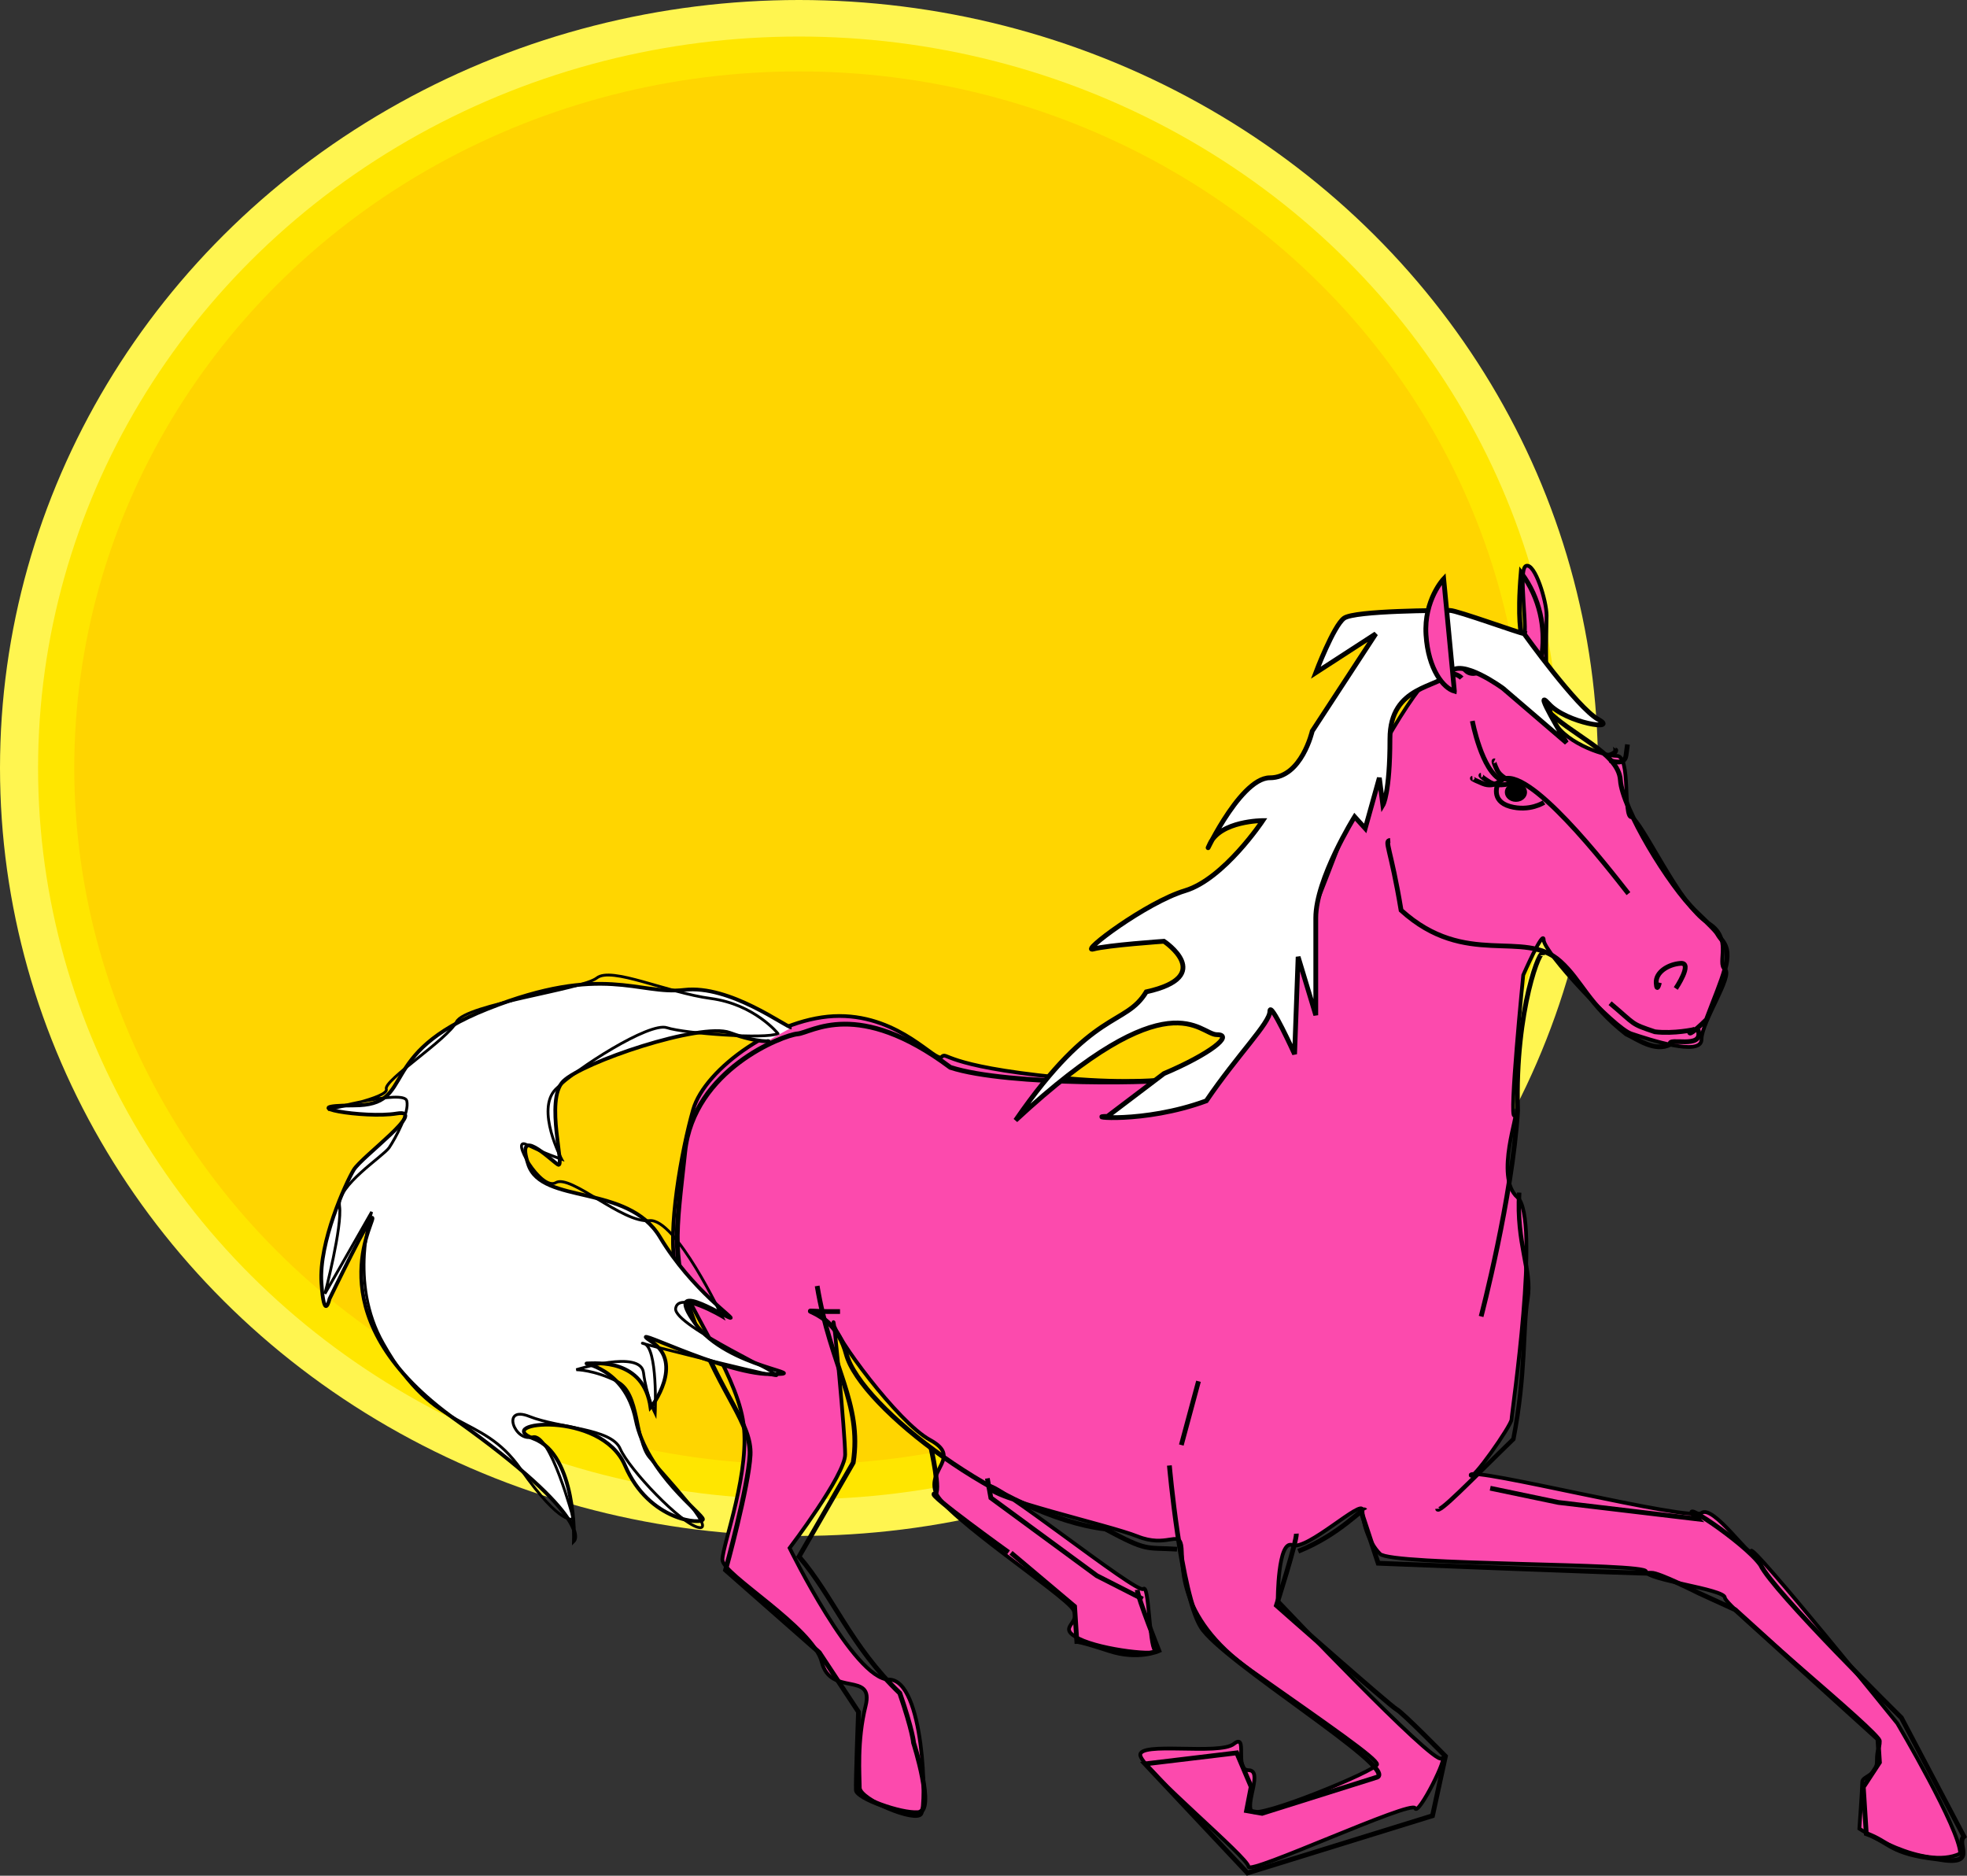 <?xml version="1.0" encoding="UTF-8" standalone="no"?>
<!-- Generator: Adobe Illustrator 11 Build 196, SVG Export Plug-In . SVG Version: 6.0.0 Build 78)  -->
<svg
    xmlns:rdf="http://www.w3.org/1999/02/22-rdf-syntax-ns#"
    xmlns="http://www.w3.org/2000/svg"
    xmlns:cc="http://web.resource.org/cc/"
    xmlns:dc="http://purl.org/dc/elements/1.1/"
    xmlns:svg="http://www.w3.org/2000/svg"
    xmlns:inkscape="http://www.inkscape.org/namespaces/inkscape"
    xmlns:sodipodi="http://sodipodi.sourceforge.net/DTD/sodipodi-0.dtd"
    xmlns:ns1="http://sozi.baierouge.fr"
    xmlns:xlink="http://www.w3.org/1999/xlink"
    space="preserve"
    viewBox="0 0 525.405 500.949"
    version="1.0"
    enable-background="new 0 0 525.405 500.949"
    overflow="visible"
  >
  <rect x="0" y="0" width="525.405" height="500.949" fill="#333333" stroke="none"/>
  <g
      id="Layer_1"
    >
    <ellipse
        id="path645"
        rx="213.42"
        ry="205.1"
        cy="205.1"
        cx="213.42"
        fill="#FFF550"
    />
    <ellipse
        id="path646"
        rx="203.25"
        ry="195.34"
        cy="205.1"
        cx="213.42"
        fill="#FFE600"
    />
    <ellipse
        id="path644"
        rx="193.58"
        ry="186.03"
        cy="205.1"
        cx="213.42"
        fill="#FFD500"
    />
    <path
        id="path736"
        stroke="#000000"
        d="m328.02 283.84c0 1.561-14.053 7.026-45.28 3.903-31.229-3.123-29.667-7.026-31.229-5.465-1.561 1.562-10.93-10.93-27.324-10.93-16.395 0-35.912 14.052-39.035 24.982s-7.026 32.79-4.684 42.158 15.614 27.324 17.956 40.596-5.465 33.569-5.465 37.474c0 3.903 24.202 17.956 26.543 27.324 2.342 9.369 14.053 2.342 11.711 11.711-2.343 9.368-1.562 18.736-1.562 21.859s14.833 9.368 16.395 7.026c1.562-2.343 0.781-35.913-8.588-35.913-9.368 0-26.543-35.131-26.543-35.131s14.833-19.518 14.833-24.982-3.123-38.254-3.123-35.131c0 3.123 17.175 26.544 25.763 31.228 8.588 4.685-0.78 7.808 1.562 14.053s34.35 27.325 36.691 31.228c2.343 3.904-4.684 4.685 1.562 7.807 6.245 3.123 21.859 4.686 20.298 3.123-1.562-1.561-1.562-17.955-3.123-16.395-1.562 1.562-41.377-30.447-41.377-27.324s32.009 10.148 39.815 13.271 10.93-1.561 11.711 2.342c0.781 3.904-2.342 18.738 18.736 33.57 21.079 14.834 33.57 23.422 33.57 24.982 0 1.562-32.009 14.834-33.57 12.492-1.561-2.343 3.123-10.93-0.78-10.93s0-10.15-3.903-7.027c-3.904 3.123-25.764-0.78-24.982 3.123 0.78 3.904 28.886 27.324 28.886 29.666 0 2.343 43.72-17.955 44.5-15.613s9.368-14.833 7.026-13.271c-2.342 1.561-43.719-42.158-43.719-42.158s0-16.395 3.902-14.834c3.904 1.562 18.737-12.49 18.737-9.367s1.562 8.588 4.685 11.71c3.123 3.123 71.043 2.343 71.043 4.685s21.079 4.684 21.079 7.025c0 2.343 41.377 35.912 41.377 38.255s-0.78 1.562-0.78 5.465-3.904 3.903-3.904 5.465-0.78 12.491-0.78 12.491 17.015 11.314 26.94 6.643c-0.07-6.489-16.791-34.748-16.791-34.748s-39.035-48.402-39.035-46.061-10.149-12.492-13.271-10.149c-3.123 2.343-61.676-12.491-61.676-10.149s10.93-13.271 10.93-14.833 7.807-53.868 1.562-59.333c-6.245-5.465 0.78-23.421-0.78-21.86-1.562 1.562 2.342-37.474 2.342-37.474s5.465-12.491 5.465-9.368 18.736 23.421 23.421 24.982 18.737 6.246 18.737 1.562c0-4.685 8.588-17.176 6.245-18.737s2.343-8.587-4.685-12.491c-7.025-3.904-17.955-28.105-20.298-28.105s0-16.395-3.903-16.395c-3.904 0-14.834-3.904-17.176-10.149-2.342-6.246-1.561-23.421-1.561-27.325s-3.123-14.053-5.465-13.272c-2.343 0.781 0.78 17.956-0.781 20.298s-10.93 8.587-13.271 8.587c-2.343 0-2.343-1.561-4.685-3.123-2.343-1.562-3.123-0.781-7.808 4.684-4.684 5.465-9.367 13.272-14.833 23.421-5.465 10.149-17.956 48.403-25.763 60.114-7.83 11.72-10.95 20.31-12.52 18.75z"
        fill="#FC4AAD"
    />
    <path
        id="path609"
        stroke="#000000"
        stroke-width="1.275"
        d="m412.76 189.15c6.443 7.052 19.582 11.697 20.062 19.212s12.979 28.209 20.274 35.195c7.296 6.986 4.617 4.779 6.885 7.566 3.211 4.026 0.237 9.498-4.156 21.166-7.248 7.17-3.936 1.187-2.176 3.026 1.364 4.997-8.398 1.593-7.477 3.574-4.141 2.209-8.966-1.481-11.772-2.747-10.241-8.035-11.931-14.25-17.637-19.388-9.737-8.769-25.25 2.008-42.517-13.645-2.781-16.776-4.605-18.522-2.901-18.655"
        fill="none"
    />
    <path
        id="path610"
        stroke="#000000"
        stroke-width="1.275"
        d="m393.28 192.55s2.492 13.373 7.783 15.795c6.906-4.501 28.316 23.203 33.908 30.321"
        fill="none"
    />
    <path
        id="path611"
        stroke="#000000"
        stroke-width="1.275"
        d="m405.56 185.36c5.645-0.437 11.107-18.575 0.771-32.362-1.088 12.588 0.117 16.663 0.117 16.663l-0.89 15.7z"
        fill="none"
    />
    <path
        id="path613"
        stroke="#000000"
        stroke-width="1.275"
        d="m452.6 274.94s-5.435 1.232-10.566 0.619c-6.601-2.221-4.946-1.72-11.962-7.634"
        fill="none"
    />
    <path
        id="path614"
        stroke="#000000"
        stroke-width="1.275"
        d="m447.62 263.99s4.693-6.972 1.285-6.708-6.696 2.407-6.517 5.225 0.853-0.066 0.853-0.066"
        fill="none"
    />
    <path
        id="path615"
        stroke="#000000"
        stroke-width="1.275"
        d="m390.42 181.1s-4.094-4.893-14.856 4.277c-10.763 9.17-38.587 76.973-43.571 87.779-4.984 10.807-14.262 13.609-17.019 14.865s-45.675 2.097-61.128-2.958c-24.885-18.568-37.049-9.234-40.813-8.942s-27.766 9.445-30.141 31.512c-2.375 22.066-3.86 28.434 2.977 46.66s14.894 25.938 14.482 34.306c-0.412 8.368-6.55 30.727-6.55 30.727l25.046 22.025 10.468 15.861s-0.69 18.81-0.559 20.883c0.132 2.074 11.755 6.384 16.46 6.02 4.705-0.365-1.191-18.664-1.191-18.664s-0.198-3.111-3.683-13.262c-13.093-12.531-17.717-25.719-26.914-36.469l14.475-25.088c2.457-15.82-6.045-25.582-9.63-47.186"
        fill="none"
    />
    <path
        id="path617"
        stroke="#000000"
        stroke-width="1.275"
        d="m412.06 255.1c-0.197-3.11-7.492 14.214-6.706 41.55-1.367 23.03-9.733 54.939-9.733 54.939"
        fill="none"
    />
    <path
        id="path618"
        stroke="#000000"
        stroke-width="1.162"
        d="m405.8 318.5c-0.823 13.893 3.47 20.537 2.184 28.404-1.287 7.868-0.36 19.917-3.742 37.436-11.438 11.115-20.187 20.327-20.318 18.605"
        fill="none"
    />
    <path
        id="path58"
        stroke="#000000"
        stroke-width="1.275"
        d="m314.4 413.74c-8.576-0.523-7.668 0.747-19.171-5.395-26.678-3.144-65.427-32.444-69.176-46.742s-18.672-11.058-1.669-11.333m140.22 53.05c-0.269-0.5-1.863 1.1-4.822 3.396-2.961 2.296-7.285 5.29-13.015 7.579"
        fill="none"
    />
    <path
        id="path620"
        stroke="#000000"
        stroke-width="1.275"
        d="m346.27 409.6c0.133 2.074-5.327 19.17-5.327 19.17s30.372 26.822 32.068 27.733 13.083 12.532 13.083 12.532l-3.46 15.898-49.415 15.291-27.372-29.14 24.505-2.94 3.855 9.079-1.232 6.348 4.141 0.722 30.754-9.678c5.514-2.511-41.549-31.167-47.033-40.12-5.485-8.953-8.483-43.107-8.483-43.107"
        fill="none"
    />
    <line
        id="path621"
        y2="368.9"
        stroke-width="1.275"
        y1="385.93"
        stroke="#000000"
        x2="320.13"
        x1="315.54"
        fill="none"
    />
    <path
        id="path622"
        stroke="#000000"
        stroke-width="1.275"
        d="m398.05 397.46l18.209 3.799 37.161 4.415c-7.05-6.748 12.696 6.311 16.856 12.24 3.286 7.04 37.595 40.852 37.595 40.852l16.726 31.729c-2.381 1.989 4.084 8.036-7.143 5.97-12.729-1.436-12.637-4.502-18.956-6.754l-0.794-12.441 4.309-6.586-0.397-6.223-38.139-34.557-9.741-4.455s-10.747-5.42-12.629-5.274-72.984-2.681-72.984-2.681l-4.689-14.225"
        fill="none"
    />
    <path
        id="path624"
        stroke="#000000"
        stroke-width="1.275"
        d="m303.77 424.61c0.133 2.074 5.764 16.226 5.764 16.226s-5.514 2.511-13.239-0.017c-7.727-2.527-8.667-2.454-8.667-2.454l-0.596-9.332-16.989-14.313"
        fill="none"
    />
    <path
        id="path625"
        stroke="#000000"
        stroke-width="1.275"
        d="m412.41 214.31s-3.875 2.539-9.107 1.057c-5.231-1.482-3.242-5.952-3.242-5.952"
        fill="none"
    />
    <path
        id="path627"
        stroke="#000000"
        stroke-width="1.275"
        d="m401.53 207.86s-2.173 2.758-5.489 1.396-2.732-1.407-2.732-1.407"
        fill="none"
    />
    <path
        id="path628"
        stroke="#000000"
        stroke-width="1.275"
        d="m404.24 208.95s-3.716 1.583-6.469-0.146c-2.752-1.729-2.168-1.774-2.168-1.774"
        fill="none"
    />
    <path
        id="path629"
        stroke="#000000"
        stroke-width="1.275"
        d="m407.25 210.01s-5.967-1.479-7.32-4.288c-1.354-2.808-0.748-2.531-0.748-2.531"
        fill="none"
    />
    <path
        id="path630"
        stroke="#000000"
        stroke-width="1.275"
        d="m430 203.07s3.921 1.638 4.321-1.306l0.398-2.944"
        fill="none"
    />
    <path
        id="path631"
        stroke="#000000"
        stroke-width="1.275"
        d="m429.33 201.82s2.317-0.503 2.256-1.469-0.062-0.966-0.062-0.966"
        fill="none"
    />
    <path
        id="path654"
        stroke="#000000"
        stroke-width="1.275"
        d="m407.11 169.27s14.148 19.75 19.809 22.868c5.66 3.118-8.489 1.04-13.206-4.158-4.716-5.197 4.717 10.395 4.717 10.395l-16.979-14.553s-11.319-8.315-14.149-4.158-16.036 3.119-16.036 17.671-1.887 17.67-1.887 17.67l-0.943-7.276-3.773 13.513-2.829-3.119s-10.376 16.631-10.376 27.026 0 25.986 0 25.986l-4.717-15.592-0.943 25.986s-6.604-14.552-6.604-11.434-8.489 11.434-16.979 23.907c-16.979 6.237-33.016 4.158-26.412 4.158l15.092-11.434c12.264-5.197 18.866-10.395 14.15-10.395-4.717 0-12.264-15.592-53.769 22.868 20.753-30.144 29.242-24.947 34.901-34.302 18.867-4.158 4.717-13.513 4.717-13.513s-15.092 1.04-18.865 2.079c-3.773 1.039 14.148-12.474 24.525-15.592 10.377-3.119 20.752-18.71 20.752-18.71s-11.318 0-14.148 6.237 7.546-17.671 16.035-17.671c8.49 0 11.32-12.473 11.32-12.473l16.979-25.986-16.035 10.395s4.716-12.473 7.546-14.552 26.412-2.079 28.299-2.079 18.88 6.2 19.82 6.2z"
        fill="#FFFFFF"
    />
    <path
        id="path612"
        stroke="#000000"
        stroke-width="1.275"
        d="m388.48 184.59l-2.859-29.997s-5.315 5.622-4.721 14.954c0.6 9.34 4.7 14.24 7.58 15.05z"
        fill="#FC4AAD"
    />
    <polyline
        id="path676"
        stroke-width="1.275"
        stroke="#000000"
        points="305.23 427.06 292.97 420.82 264.67 400.03 263.73 394.83"
        fill="none"
    />
    <path
        id="path677"
        stroke="#000000"
        stroke-width="1.275"
        d="m269.39 414.58s-21.696-15.592-19.811-15.592c1.887 0-0.943-12.474-0.943-12.474"
        fill="none"
    />
    <ellipse
        id="path728"
        cy="211.58"
        cx="404.92"
        rx="2.965"
        ry="2.564"
    />
    <path
        id="path735"
        stroke="#000000"
        d="m211.45 274.42c-1.435 0-16.506-11.482-28.707-10.047-12.2 1.436-21.53-7.176-52.389 5.024s-18.659 25.835-35.883 25.835c-17.224 0 2.871 3.588 11.483 2.153 8.612-1.436-9.33 11.482-11.483 15.071-2.153 3.588-9.329 19.377-8.612 30.142 0.718 10.765 2.153 4.306 2.153 4.306s11.482-23.683 11.482-21.53c0 2.153-15.071 27.271 22.248 53.825 37.318 26.553 31.577 32.294 31.577 32.294s0.718-22.965-10.765-27.271c-11.482-4.306 17.941-7.895 24.4 7.176s20.812 15.789 20.812 14.354-15.071-12.2-17.942-26.553c-2.871-14.354-15.071-15.071-12.917-15.071 2.153 0 15.071-1.436 16.865 11.842 0.359-0.359 8.971-11.842 0.359-17.583s18.659 8.612 31.577 8.612-11.482-1.436-20.095-13.636c-8.612-12.2 7.177-2.153 9.33-1.436 2.153 0.718-10.047-7.177-18.66-21.53-8.612-14.353-31.577-8.612-35.165-19.376-3.588-10.765 5.741-1.436 7.894 0 2.153 1.435-3.588-17.224 1.436-22.248 5.023-5.023 36.601-15.788 44.495-12.917s11.482 2.153 10.047 2.153"
        fill="#FFFFFF"
    />
    <path
        id="path737"
        stroke="#000000"
        stroke-width=".75"
        d="m207.8 276.03s-6.246-7.807-17.956-9.368c-11.71-1.562-26.543-8.588-30.447-5.465-3.903 3.123-35.131 7.026-37.474 11.71-2.342 4.685-19.518 15.614-18.737 17.957 0.781 2.342-15.614 5.465-15.614 5.465s20.298-5.465 21.079-2.342c0.781 3.123-3.123 10.149-4.684 12.491s-14.053 10.149-13.272 15.614c0.781 5.465-3.903 23.421-3.903 23.421l12.491-21.86s-6.246 18.737 3.123 35.131c14.053 24.983 25.763 17.957 36.693 33.571 10.93 15.613 14.053 13.271 14.053 13.271s-6.246-23.421-10.93-21.859c-4.684 1.561-8.588-8.588-0.781-5.465s21.86 3.123 24.202 8.588 16.395 20.298 21.079 21.078c4.684 0.781-9.369-14.053-13.272-18.736-3.903-4.685-2.342-17.176-8.588-20.298-6.246-3.123-10.93-3.123-10.93-3.123s17.175-5.465 17.956 0.781 3.123 10.93 3.123 10.93 0.781-17.957-3.123-18.737c-3.903-0.78 30.447 7.808 35.131 8.588 4.685 0.781-27.324-13.271-26.543-17.956 0.781-4.684 12.491 2.342 12.491 2.342s-12.491-26.544-19.518-25.763-21.079-12.491-24.982-10.149c-3.903 2.342-12.491-12.491-7.807-10.149s9.369 3.904 9.369 3.904-7.026-13.272-1.562-18.737c5.465-5.465 24.982-17.957 29.667-16.395s26.55 3.13 29.67 1.57z"
        fill="none"
    />
  </g
  >
</svg
>
